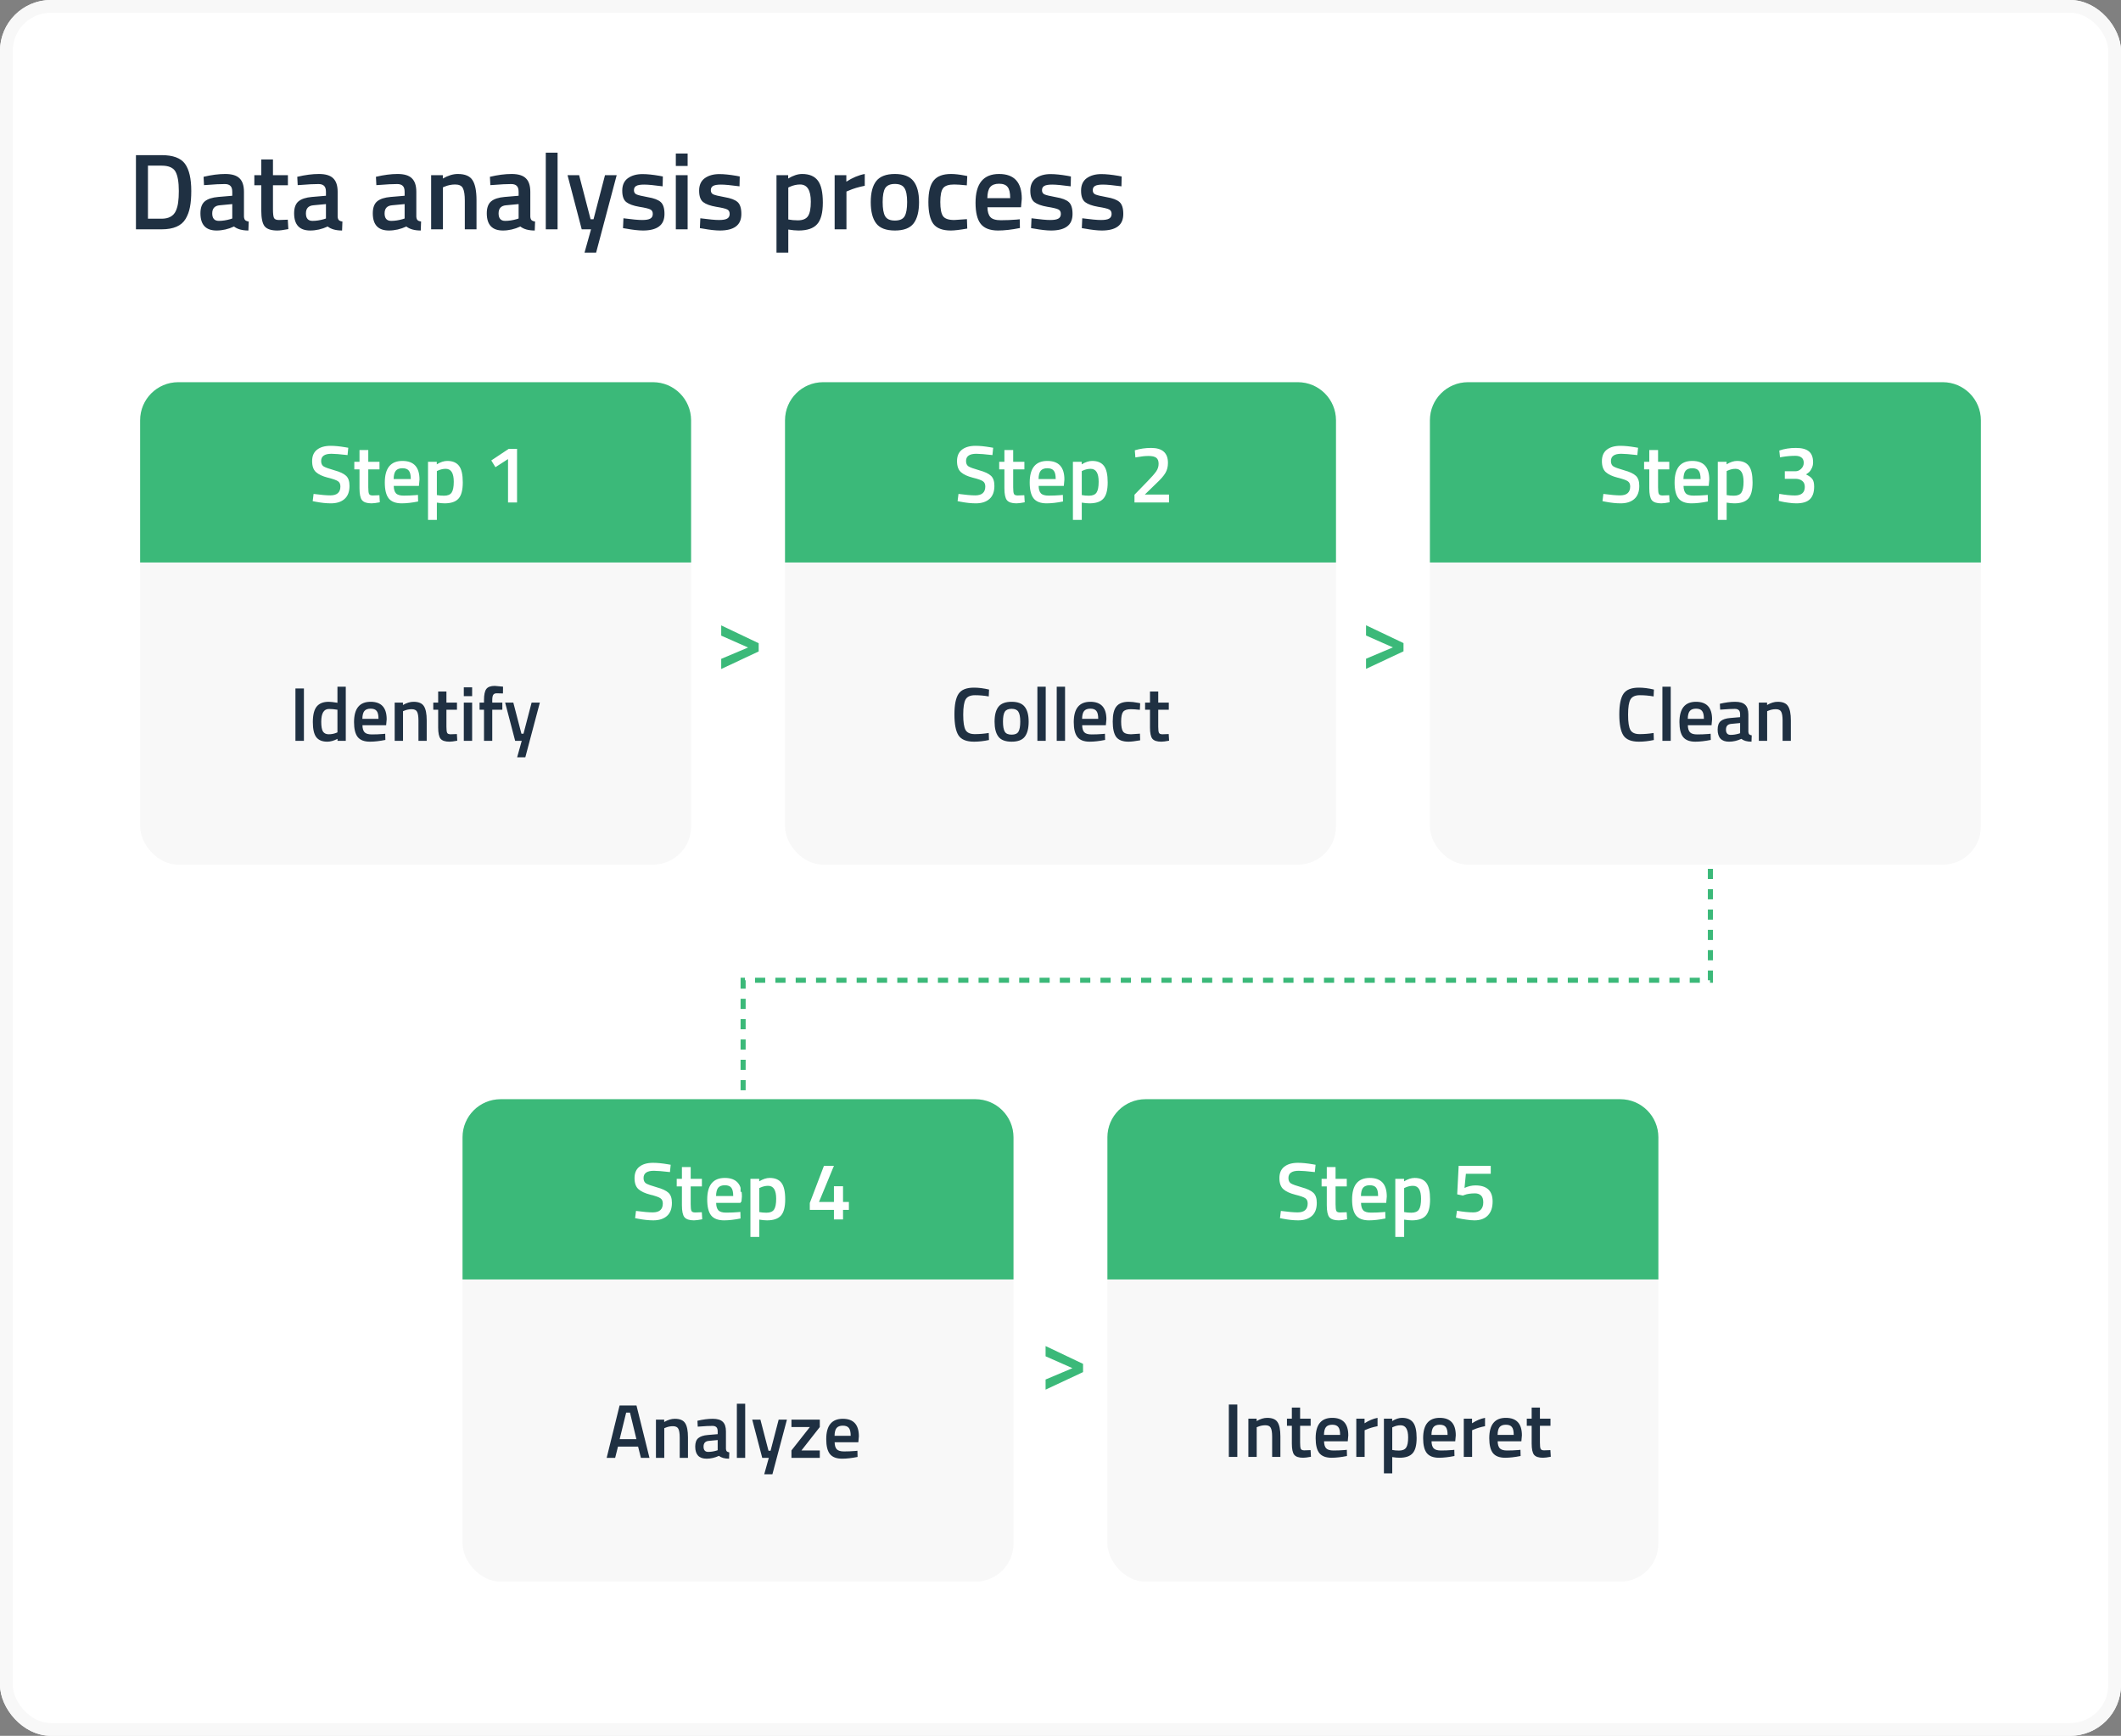 <svg width="666" height="545" viewBox="0 0 666 545" fill="none" xmlns="http://www.w3.org/2000/svg">
<rect x="0" y="0" width="666" height="545" fill="#808080" stroke="none"/>
<g clip-path="url(#clip0_4098_18665)">
<rect width="666" height="545" rx="16" fill="white"/>
<path d="M50.744 72H42.686V48.71H50.744C54.325 48.71 56.773 49.617 58.088 51.43C59.403 53.243 60.06 56.088 60.06 59.964C60.06 61.936 59.924 63.613 59.652 64.996C59.403 66.356 58.949 67.591 58.292 68.702C57 70.901 54.484 72 50.744 72ZM56.15 59.964C56.15 57.153 55.799 55.125 55.096 53.878C54.393 52.631 52.943 52.008 50.744 52.008H46.46V68.668H50.744C52.988 68.668 54.484 67.841 55.232 66.186C55.595 65.347 55.833 64.452 55.946 63.5C56.082 62.548 56.15 61.369 56.15 59.964ZM76.605 60.236V67.988C76.628 68.487 76.753 68.861 76.979 69.11C77.229 69.337 77.603 69.484 78.101 69.552L77.999 72.374C76.05 72.374 74.543 71.955 73.477 71.116C71.664 71.955 69.839 72.374 68.003 72.374C64.626 72.374 62.937 70.572 62.937 66.968C62.937 65.245 63.391 63.999 64.297 63.228C65.227 62.457 66.643 61.993 68.547 61.834L72.933 61.46V60.236C72.933 59.329 72.729 58.695 72.321 58.332C71.936 57.969 71.358 57.788 70.587 57.788C69.137 57.788 67.323 57.879 65.147 58.06L64.059 58.128L63.923 55.51C66.394 54.921 68.661 54.626 70.723 54.626C72.809 54.626 74.305 55.079 75.211 55.986C76.141 56.87 76.605 58.287 76.605 60.236ZM68.989 64.452C67.425 64.588 66.643 65.438 66.643 67.002C66.643 68.566 67.335 69.348 68.717 69.348C69.851 69.348 71.052 69.167 72.321 68.804L72.933 68.6V64.078L68.989 64.452ZM90.404 58.162H85.712V65.642C85.712 67.025 85.814 67.943 86.018 68.396C86.222 68.849 86.743 69.076 87.582 69.076L90.37 68.974L90.54 71.932C89.021 72.227 87.865 72.374 87.072 72.374C85.145 72.374 83.819 71.932 83.094 71.048C82.391 70.164 82.04 68.498 82.04 66.05V58.162H79.864V55H82.04V50.07H85.712V55H90.404V58.162ZM106.023 60.236V67.988C106.046 68.487 106.171 68.861 106.397 69.11C106.647 69.337 107.021 69.484 107.519 69.552L107.417 72.374C105.468 72.374 103.961 71.955 102.895 71.116C101.082 71.955 99.257 72.374 97.421 72.374C94.044 72.374 92.355 70.572 92.355 66.968C92.355 65.245 92.809 63.999 93.715 63.228C94.645 62.457 96.061 61.993 97.965 61.834L102.351 61.46V60.236C102.351 59.329 102.147 58.695 101.739 58.332C101.354 57.969 100.776 57.788 100.005 57.788C98.555 57.788 96.741 57.879 94.565 58.06L93.477 58.128L93.341 55.51C95.812 54.921 98.079 54.626 100.141 54.626C102.227 54.626 103.723 55.079 104.629 55.986C105.559 56.87 106.023 58.287 106.023 60.236ZM98.407 64.452C96.843 64.588 96.061 65.438 96.061 67.002C96.061 68.566 96.753 69.348 98.135 69.348C99.269 69.348 100.47 69.167 101.739 68.804L102.351 68.6V64.078L98.407 64.452ZM130.726 60.236V67.988C130.749 68.487 130.874 68.861 131.1 69.11C131.35 69.337 131.724 69.484 132.222 69.552L132.12 72.374C130.171 72.374 128.664 71.955 127.598 71.116C125.785 71.955 123.96 72.374 122.124 72.374C118.747 72.374 117.058 70.572 117.058 66.968C117.058 65.245 117.512 63.999 118.418 63.228C119.348 62.457 120.764 61.993 122.668 61.834L127.054 61.46V60.236C127.054 59.329 126.85 58.695 126.442 58.332C126.057 57.969 125.479 57.788 124.708 57.788C123.258 57.788 121.444 57.879 119.268 58.06L118.18 58.128L118.044 55.51C120.515 54.921 122.782 54.626 124.844 54.626C126.93 54.626 128.426 55.079 129.332 55.986C130.262 56.87 130.726 58.287 130.726 60.236ZM123.11 64.452C121.546 64.588 120.764 65.438 120.764 67.002C120.764 68.566 121.456 69.348 122.838 69.348C123.972 69.348 125.173 69.167 126.442 68.804L127.054 68.6V64.078L123.11 64.452ZM139.085 72H135.379V55H139.051V56.054C140.705 55.102 142.269 54.626 143.743 54.626C146.009 54.626 147.551 55.272 148.367 56.564C149.205 57.833 149.625 59.941 149.625 62.888V72H145.953V62.99C145.953 61.154 145.749 59.851 145.341 59.08C144.955 58.309 144.151 57.924 142.927 57.924C141.771 57.924 140.66 58.151 139.595 58.604L139.085 58.808V72ZM166.519 60.236V67.988C166.542 68.487 166.667 68.861 166.893 69.11C167.143 69.337 167.517 69.484 168.015 69.552L167.913 72.374C165.964 72.374 164.457 71.955 163.391 71.116C161.578 71.955 159.753 72.374 157.917 72.374C154.54 72.374 152.851 70.572 152.851 66.968C152.851 65.245 153.305 63.999 154.211 63.228C155.141 62.457 156.557 61.993 158.461 61.834L162.847 61.46V60.236C162.847 59.329 162.643 58.695 162.235 58.332C161.85 57.969 161.272 57.788 160.501 57.788C159.051 57.788 157.237 57.879 155.061 58.06L153.973 58.128L153.837 55.51C156.308 54.921 158.575 54.626 160.637 54.626C162.723 54.626 164.219 55.079 165.125 55.986C166.055 56.87 166.519 58.287 166.519 60.236ZM158.903 64.452C157.339 64.588 156.557 65.438 156.557 67.002C156.557 68.566 157.249 69.348 158.631 69.348C159.765 69.348 160.966 69.167 162.235 68.804L162.847 68.6V64.078L158.903 64.452ZM171.376 72V47.928H175.082V72H171.376ZM178.207 55H181.845L185.449 68.838H186.367L189.971 55H193.643L187.183 79.31H183.545L185.585 72H182.661L178.207 55ZM208.071 58.502C205.397 58.139 203.459 57.958 202.257 57.958C201.056 57.958 200.217 58.105 199.741 58.4C199.288 58.672 199.061 59.114 199.061 59.726C199.061 60.338 199.311 60.769 199.809 61.018C200.331 61.267 201.532 61.562 203.413 61.902C205.317 62.219 206.666 62.729 207.459 63.432C208.253 64.135 208.649 65.381 208.649 67.172C208.649 68.963 208.071 70.277 206.915 71.116C205.782 71.955 204.116 72.374 201.917 72.374C200.535 72.374 198.789 72.181 196.681 71.796L195.627 71.626L195.763 68.532C198.483 68.895 200.444 69.076 201.645 69.076C202.847 69.076 203.697 68.929 204.195 68.634C204.717 68.339 204.977 67.852 204.977 67.172C204.977 66.492 204.728 66.027 204.229 65.778C203.753 65.506 202.586 65.223 200.727 64.928C198.891 64.611 197.543 64.123 196.681 63.466C195.82 62.809 195.389 61.607 195.389 59.862C195.389 58.117 195.979 56.813 197.157 55.952C198.359 55.091 199.889 54.66 201.747 54.66C203.198 54.66 204.977 54.841 207.085 55.204L208.139 55.408L208.071 58.502ZM212.211 72V55H215.917V72H212.211ZM212.211 52.11V48.2H215.917V52.11H212.211ZM232.21 58.502C229.535 58.139 227.597 57.958 226.396 57.958C225.195 57.958 224.356 58.105 223.88 58.4C223.427 58.672 223.2 59.114 223.2 59.726C223.2 60.338 223.449 60.769 223.948 61.018C224.469 61.267 225.671 61.562 227.552 61.902C229.456 62.219 230.805 62.729 231.598 63.432C232.391 64.135 232.788 65.381 232.788 67.172C232.788 68.963 232.21 70.277 231.054 71.116C229.921 71.955 228.255 72.374 226.056 72.374C224.673 72.374 222.928 72.181 220.82 71.796L219.766 71.626L219.902 68.532C222.622 68.895 224.583 69.076 225.784 69.076C226.985 69.076 227.835 68.929 228.334 68.634C228.855 68.339 229.116 67.852 229.116 67.172C229.116 66.492 228.867 66.027 228.368 65.778C227.892 65.506 226.725 65.223 224.866 64.928C223.03 64.611 221.681 64.123 220.82 63.466C219.959 62.809 219.528 61.607 219.528 59.862C219.528 58.117 220.117 56.813 221.296 55.952C222.497 55.091 224.027 54.66 225.886 54.66C227.337 54.66 229.116 54.841 231.224 55.204L232.278 55.408L232.21 58.502ZM243.82 79.31V55H247.492V56.054C249.056 55.102 250.518 54.626 251.878 54.626C254.122 54.626 255.766 55.317 256.808 56.7C257.851 58.06 258.372 60.361 258.372 63.602C258.372 66.821 257.772 69.087 256.57 70.402C255.392 71.717 253.454 72.374 250.756 72.374C249.827 72.374 248.75 72.272 247.526 72.068V79.31H243.82ZM251.232 57.924C250.167 57.924 249.102 58.162 248.036 58.638L247.526 58.876V68.906C248.433 69.087 249.43 69.178 250.518 69.178C252.06 69.178 253.125 68.736 253.714 67.852C254.304 66.968 254.598 65.461 254.598 63.33C254.598 59.726 253.476 57.924 251.232 57.924ZM262.082 72V55H265.754V57.04C267.681 55.793 269.607 54.989 271.534 54.626V58.332C269.585 58.717 267.919 59.216 266.536 59.828L265.788 60.134V72H262.082ZM275.152 56.836C276.331 55.363 278.28 54.626 281 54.626C283.72 54.626 285.658 55.363 286.814 56.836C287.993 58.309 288.582 60.519 288.582 63.466C288.582 66.413 288.016 68.634 286.882 70.13C285.749 71.626 283.788 72.374 281 72.374C278.212 72.374 276.252 71.626 275.118 70.13C273.985 68.634 273.418 66.413 273.418 63.466C273.418 60.519 273.996 58.309 275.152 56.836ZM277.94 67.886C278.462 68.793 279.482 69.246 281 69.246C282.519 69.246 283.539 68.793 284.06 67.886C284.582 66.979 284.842 65.495 284.842 63.432C284.842 61.369 284.559 59.907 283.992 59.046C283.448 58.185 282.451 57.754 281 57.754C279.55 57.754 278.541 58.185 277.974 59.046C277.43 59.907 277.158 61.369 277.158 63.432C277.158 65.495 277.419 66.979 277.94 67.886ZM298.622 54.626C299.823 54.626 301.24 54.785 302.872 55.102L303.722 55.272L303.586 58.196C301.795 58.015 300.469 57.924 299.608 57.924C297.885 57.924 296.729 58.309 296.14 59.08C295.55 59.851 295.256 61.301 295.256 63.432C295.256 65.563 295.539 67.036 296.106 67.852C296.672 68.668 297.851 69.076 299.642 69.076L303.62 68.804L303.722 71.762C301.432 72.17 299.71 72.374 298.554 72.374C295.97 72.374 294.145 71.683 293.08 70.3C292.037 68.895 291.516 66.605 291.516 63.432C291.516 60.259 292.071 58.003 293.182 56.666C294.292 55.306 296.106 54.626 298.622 54.626ZM319.243 68.94L320.195 68.838L320.263 71.592C317.679 72.113 315.389 72.374 313.395 72.374C310.879 72.374 309.065 71.683 307.955 70.3C306.867 68.917 306.323 66.707 306.323 63.67C306.323 57.641 308.782 54.626 313.701 54.626C318.461 54.626 320.841 57.221 320.841 62.412L320.603 65.064H310.063C310.085 66.469 310.391 67.501 310.981 68.158C311.57 68.815 312.669 69.144 314.279 69.144C315.888 69.144 317.543 69.076 319.243 68.94ZM317.203 62.208C317.203 60.531 316.931 59.363 316.387 58.706C315.865 58.026 314.97 57.686 313.701 57.686C312.431 57.686 311.502 58.037 310.913 58.74C310.346 59.443 310.051 60.599 310.029 62.208H317.203ZM336.202 58.502C333.527 58.139 331.589 57.958 330.388 57.958C329.187 57.958 328.348 58.105 327.872 58.4C327.419 58.672 327.192 59.114 327.192 59.726C327.192 60.338 327.441 60.769 327.94 61.018C328.461 61.267 329.663 61.562 331.544 61.902C333.448 62.219 334.797 62.729 335.59 63.432C336.383 64.135 336.78 65.381 336.78 67.172C336.78 68.963 336.202 70.277 335.046 71.116C333.913 71.955 332.247 72.374 330.048 72.374C328.665 72.374 326.92 72.181 324.812 71.796L323.758 71.626L323.894 68.532C326.614 68.895 328.575 69.076 329.776 69.076C330.977 69.076 331.827 68.929 332.326 68.634C332.847 68.339 333.108 67.852 333.108 67.172C333.108 66.492 332.859 66.027 332.36 65.778C331.884 65.506 330.717 65.223 328.858 64.928C327.022 64.611 325.673 64.123 324.812 63.466C323.951 62.809 323.52 61.607 323.52 59.862C323.52 58.117 324.109 56.813 325.288 55.952C326.489 55.091 328.019 54.66 329.878 54.66C331.329 54.66 333.108 54.841 335.216 55.204L336.27 55.408L336.202 58.502ZM352.14 58.502C349.465 58.139 347.527 57.958 346.326 57.958C345.124 57.958 344.286 58.105 343.81 58.4C343.356 58.672 343.13 59.114 343.13 59.726C343.13 60.338 343.379 60.769 343.878 61.018C344.399 61.267 345.6 61.562 347.482 61.902C349.386 62.219 350.734 62.729 351.528 63.432C352.321 64.135 352.718 65.381 352.718 67.172C352.718 68.963 352.14 70.277 350.984 71.116C349.85 71.955 348.184 72.374 345.986 72.374C344.603 72.374 342.858 72.181 340.75 71.796L339.696 71.626L339.832 68.532C342.552 68.895 344.512 69.076 345.714 69.076C346.915 69.076 347.765 68.929 348.264 68.634C348.785 68.339 349.046 67.852 349.046 67.172C349.046 66.492 348.796 66.027 348.298 65.778C347.822 65.506 346.654 65.223 344.796 64.928C342.96 64.611 341.611 64.123 340.75 63.466C339.888 62.809 339.458 61.607 339.458 59.862C339.458 58.117 340.047 56.813 341.226 55.952C342.427 55.091 343.957 54.66 345.816 54.66C347.266 54.66 349.046 54.841 351.154 55.204L352.208 55.408L352.14 58.502Z" fill="#1F3042"/>
<rect x="44" y="120" width="173.003" height="151.477" rx="11.959" fill="#F8F8F8"/>
<path d="M44 131.959C44 125.354 49.354 120 55.959 120H205.044C211.648 120 217.003 125.354 217.003 131.959V176.605H44V131.959Z" fill="#3BB979"/>
<path d="M104.08 142.474C101.92 142.474 100.84 143.231 100.84 144.745C100.84 145.527 101.095 146.088 101.606 146.429C102.116 146.752 103.238 147.16 104.973 147.653C106.725 148.129 107.958 148.708 108.672 149.388C109.387 150.051 109.744 151.106 109.744 152.551C109.744 154.388 109.217 155.766 108.162 156.684C107.125 157.586 105.705 158.036 103.902 158.036C102.456 158.036 100.857 157.866 99.106 157.526L98.187 157.348L98.468 155.077C100.764 155.383 102.516 155.536 103.723 155.536C105.832 155.536 106.887 154.601 106.887 152.73C106.887 151.999 106.648 151.463 106.172 151.123C105.696 150.766 104.625 150.383 102.958 149.975C101.291 149.55 100.049 148.971 99.233 148.24C98.417 147.509 98.008 146.352 98.008 144.77C98.008 143.189 98.519 141.998 99.539 141.199C100.577 140.382 102.005 139.974 103.825 139.974C105.135 139.974 106.682 140.127 108.468 140.433L109.361 140.586L109.132 142.882C106.751 142.61 105.067 142.474 104.08 142.474ZM119.161 147.373H115.641V152.985C115.641 154.023 115.717 154.711 115.87 155.052C116.023 155.392 116.414 155.562 117.044 155.562L119.136 155.485L119.263 157.705C118.124 157.926 117.256 158.036 116.661 158.036C115.215 158.036 114.22 157.705 113.676 157.042C113.149 156.378 112.885 155.128 112.885 153.291V147.373H111.253V145H112.885V141.301H115.641V145H119.161V147.373ZM130.524 155.46L131.238 155.383L131.29 157.45C129.351 157.841 127.633 158.036 126.136 158.036C124.248 158.036 122.888 157.518 122.054 156.48C121.238 155.443 120.83 153.785 120.83 151.505C120.83 146.981 122.675 144.719 126.366 144.719C129.937 144.719 131.723 146.667 131.723 150.562L131.545 152.551H123.636C123.653 153.606 123.883 154.38 124.325 154.873C124.767 155.366 125.592 155.613 126.799 155.613C128.007 155.613 129.249 155.562 130.524 155.46ZM128.993 150.408C128.993 149.15 128.789 148.274 128.381 147.781C127.99 147.27 127.318 147.015 126.366 147.015C125.413 147.015 124.716 147.279 124.274 147.806C123.849 148.333 123.627 149.201 123.61 150.408H128.993ZM134.397 163.241V145H137.152V145.791C138.326 145.076 139.423 144.719 140.444 144.719C142.127 144.719 143.36 145.238 144.143 146.276C144.925 147.296 145.316 149.022 145.316 151.454C145.316 153.87 144.866 155.57 143.964 156.557C143.08 157.543 141.626 158.036 139.602 158.036C138.904 158.036 138.096 157.96 137.178 157.807V163.241H134.397ZM139.959 147.194C139.159 147.194 138.36 147.373 137.561 147.73L137.178 147.908V155.434C137.858 155.57 138.607 155.638 139.423 155.638C140.58 155.638 141.379 155.307 141.821 154.643C142.263 153.98 142.484 152.849 142.484 151.25C142.484 148.546 141.643 147.194 139.959 147.194ZM162.354 140.918V157.756H159.522V144.133L155.568 146.684L154.267 144.566L159.752 140.918H162.354Z" fill="white"/>
<path d="M92.768 232.604V216.164H95.432V232.604H92.768ZM108.576 215.612V232.604H105.984V231.98C104.816 232.572 103.744 232.868 102.768 232.868C101.2 232.868 100.048 232.396 99.312 231.452C98.592 230.508 98.232 228.924 98.232 226.7C98.232 224.476 98.632 222.86 99.432 221.852C100.248 220.844 101.512 220.34 103.224 220.34C103.8 220.34 104.712 220.444 105.96 220.652V215.612H108.576ZM105.552 230.108L105.96 229.94V222.836C105 222.676 104.112 222.596 103.296 222.596C101.68 222.596 100.872 223.94 100.872 226.628C100.872 228.1 101.056 229.124 101.424 229.7C101.808 230.26 102.408 230.54 103.224 230.54C104.04 230.54 104.816 230.396 105.552 230.108ZM120.289 230.444L120.961 230.372L121.009 232.316C119.185 232.684 117.569 232.868 116.161 232.868C114.385 232.868 113.105 232.38 112.321 231.404C111.553 230.428 111.169 228.868 111.169 226.724C111.169 222.468 112.905 220.34 116.377 220.34C119.737 220.34 121.417 222.172 121.417 225.836L121.249 227.708H113.809C113.825 228.7 114.041 229.428 114.457 229.892C114.873 230.356 115.649 230.588 116.785 230.588C117.921 230.588 119.089 230.54 120.289 230.444ZM118.849 225.692C118.849 224.508 118.657 223.684 118.273 223.22C117.905 222.74 117.273 222.5 116.377 222.5C115.481 222.5 114.825 222.748 114.409 223.244C114.009 223.74 113.801 224.556 113.785 225.692H118.849ZM126.549 232.604H123.933V220.604H126.525V221.348C127.693 220.676 128.797 220.34 129.837 220.34C131.437 220.34 132.525 220.796 133.101 221.708C133.693 222.604 133.989 224.092 133.989 226.172V232.604H131.397V226.244C131.397 224.948 131.253 224.028 130.965 223.484C130.693 222.94 130.125 222.668 129.261 222.668C128.445 222.668 127.661 222.828 126.909 223.148L126.549 223.292V232.604ZM143.49 222.836H140.178V228.116C140.178 229.092 140.25 229.74 140.394 230.06C140.538 230.38 140.906 230.54 141.498 230.54L143.466 230.468L143.586 232.556C142.514 232.764 141.698 232.868 141.138 232.868C139.778 232.868 138.842 232.556 138.33 231.932C137.834 231.308 137.586 230.132 137.586 228.404V222.836H136.05V220.604H137.586V217.124H140.178V220.604H143.49V222.836ZM145.636 232.604V220.604H148.252V232.604H145.636ZM145.636 218.564V215.804H148.252V218.564H145.636ZM154.569 222.836V232.604H151.977V222.836H150.585V220.604H151.977V219.836C151.977 218.124 152.225 216.948 152.721 216.308C153.217 215.668 154.097 215.348 155.361 215.348L157.953 215.588L157.929 217.724C157.145 217.692 156.489 217.676 155.961 217.676C155.449 217.676 155.089 217.836 154.881 218.156C154.673 218.46 154.569 219.028 154.569 219.86V220.604H157.737V222.836H154.569ZM158.618 220.604H161.186L163.73 230.372H164.378L166.922 220.604H169.514L164.954 237.764H162.386L163.826 232.604H161.762L158.618 220.604Z" fill="#1F3042"/>
<rect x="246.5" y="120" width="173.003" height="151.477" rx="11.959" fill="#F8F8F8"/>
<path d="M246.5 131.959C246.5 125.354 251.854 120 258.459 120H407.544C414.148 120 419.503 125.354 419.503 131.959V176.605H246.5V131.959Z" fill="#3BB979"/>
<path d="M306.58 142.474C304.42 142.474 303.34 143.231 303.34 144.745C303.34 145.527 303.595 146.088 304.106 146.429C304.616 146.752 305.738 147.16 307.473 147.653C309.225 148.129 310.458 148.708 311.172 149.388C311.887 150.051 312.244 151.106 312.244 152.551C312.244 154.388 311.717 155.766 310.662 156.684C309.625 157.586 308.205 158.036 306.402 158.036C304.956 158.036 303.357 157.866 301.605 157.526L300.687 157.348L300.968 155.077C303.264 155.383 305.016 155.536 306.223 155.536C308.332 155.536 309.387 154.601 309.387 152.73C309.387 151.999 309.148 151.463 308.672 151.123C308.196 150.766 307.125 150.383 305.458 149.975C303.791 149.55 302.549 148.971 301.733 148.24C300.917 147.509 300.508 146.352 300.508 144.77C300.508 143.189 301.019 141.998 302.039 141.199C303.077 140.382 304.505 139.974 306.325 139.974C307.635 139.974 309.182 140.127 310.968 140.433L311.861 140.586L311.632 142.882C309.251 142.61 307.567 142.474 306.58 142.474ZM321.661 147.373H318.141V152.985C318.141 154.023 318.217 154.711 318.37 155.052C318.523 155.392 318.914 155.562 319.544 155.562L321.636 155.485L321.763 157.705C320.624 157.926 319.756 158.036 319.161 158.036C317.715 158.036 316.72 157.705 316.176 157.042C315.649 156.378 315.385 155.128 315.385 153.291V147.373H313.753V145H315.385V141.301H318.141V145H321.661V147.373ZM333.024 155.46L333.738 155.383L333.79 157.45C331.851 157.841 330.133 158.036 328.636 158.036C326.748 158.036 325.388 157.518 324.554 156.48C323.738 155.443 323.33 153.785 323.33 151.505C323.33 146.981 325.175 144.719 328.866 144.719C332.437 144.719 334.223 146.667 334.223 150.562L334.045 152.551H326.136C326.153 153.606 326.383 154.38 326.825 154.873C327.267 155.366 328.092 155.613 329.299 155.613C330.507 155.613 331.749 155.562 333.024 155.46ZM331.493 150.408C331.493 149.15 331.289 148.274 330.881 147.781C330.49 147.27 329.818 147.015 328.866 147.015C327.913 147.015 327.216 147.279 326.774 147.806C326.349 148.333 326.127 149.201 326.11 150.408H331.493ZM336.897 163.241V145H339.652V145.791C340.826 145.076 341.923 144.719 342.944 144.719C344.627 144.719 345.86 145.238 346.643 146.276C347.425 147.296 347.816 149.022 347.816 151.454C347.816 153.87 347.366 155.57 346.464 156.557C345.58 157.543 344.126 158.036 342.102 158.036C341.404 158.036 340.596 157.96 339.678 157.807V163.241H336.897ZM342.459 147.194C341.659 147.194 340.86 147.373 340.061 147.73L339.678 147.908V155.434C340.358 155.57 341.107 155.638 341.923 155.638C343.08 155.638 343.879 155.307 344.321 154.643C344.763 153.98 344.984 152.849 344.984 151.25C344.984 148.546 344.143 147.194 342.459 147.194ZM367.074 157.756H356.231V155.332L360.389 151.046C361.648 149.754 362.532 148.742 363.043 148.01C363.553 147.279 363.808 146.48 363.808 145.612C363.808 144.728 363.561 144.098 363.068 143.724C362.575 143.35 361.767 143.163 360.645 143.163C359.59 143.163 358.425 143.282 357.149 143.52L356.512 143.622L356.333 141.377C357.983 140.884 359.692 140.637 361.461 140.637C364.982 140.637 366.742 142.202 366.742 145.332C366.742 146.556 366.47 147.619 365.926 148.521C365.398 149.422 364.446 150.51 363.068 151.786L359.471 155.281H367.074V157.756Z" fill="white"/>
<rect x="347.73" y="345.117" width="173.003" height="151.477" rx="11.959" fill="#F8F8F8"/>
<path d="M347.73 357.076C347.73 350.471 353.085 345.117 359.689 345.117H508.774C515.379 345.117 520.733 350.471 520.733 357.076V401.722H347.73V357.076Z" fill="#3BB979"/>
<path d="M407.811 367.591C405.651 367.591 404.571 368.348 404.571 369.862C404.571 370.644 404.826 371.206 405.336 371.546C405.846 371.869 406.969 372.277 408.704 372.77C410.455 373.247 411.689 373.825 412.403 374.505C413.117 375.168 413.474 376.223 413.474 377.669C413.474 379.505 412.947 380.883 411.893 381.802C410.855 382.703 409.435 383.154 407.632 383.154C406.186 383.154 404.588 382.984 402.836 382.643L401.917 382.465L402.198 380.194C404.494 380.5 406.246 380.654 407.454 380.654C409.563 380.654 410.617 379.718 410.617 377.847C410.617 377.116 410.379 376.58 409.903 376.24C409.427 375.883 408.355 375.5 406.688 375.092C405.021 374.667 403.78 374.088 402.963 373.357C402.147 372.626 401.739 371.469 401.739 369.887C401.739 368.306 402.249 367.115 403.27 366.316C404.307 365.499 405.736 365.091 407.556 365.091C408.865 365.091 410.413 365.244 412.199 365.55L413.092 365.704L412.862 368C410.481 367.727 408.797 367.591 407.811 367.591ZM422.892 372.49H419.371V378.102C419.371 379.14 419.448 379.829 419.601 380.169C419.754 380.509 420.145 380.679 420.774 380.679L422.866 380.602L422.994 382.822C421.854 383.043 420.987 383.154 420.392 383.154C418.946 383.154 417.951 382.822 417.407 382.159C416.879 381.495 416.616 380.245 416.616 378.408V372.49H414.983V370.117H416.616V366.418H419.371V370.117H422.892V372.49ZM434.255 380.577L434.969 380.5L435.02 382.567C433.081 382.958 431.363 383.154 429.867 383.154C427.979 383.154 426.618 382.635 425.785 381.597C424.968 380.56 424.56 378.902 424.56 376.623C424.56 372.099 426.405 369.836 430.096 369.836C433.668 369.836 435.454 371.784 435.454 375.679L435.275 377.669H427.366C427.383 378.723 427.613 379.497 428.055 379.99C428.497 380.483 429.322 380.73 430.53 380.73C431.737 380.73 432.979 380.679 434.255 380.577ZM432.724 375.526C432.724 374.267 432.52 373.391 432.112 372.898C431.72 372.388 431.049 372.133 430.096 372.133C429.144 372.133 428.446 372.396 428.004 372.923C427.579 373.451 427.358 374.318 427.341 375.526H432.724ZM438.128 388.358V370.117H440.883V370.908C442.056 370.194 443.154 369.836 444.174 369.836C445.858 369.836 447.091 370.355 447.873 371.393C448.656 372.413 449.047 374.139 449.047 376.572C449.047 378.987 448.596 380.688 447.695 381.674C446.81 382.66 445.356 383.154 443.332 383.154C442.635 383.154 441.827 383.077 440.908 382.924V388.358H438.128ZM443.689 372.311C442.89 372.311 442.091 372.49 441.291 372.847L440.908 373.025V380.551C441.589 380.688 442.337 380.756 443.154 380.756C444.31 380.756 445.109 380.424 445.552 379.761C445.994 379.097 446.215 377.966 446.215 376.368C446.215 373.663 445.373 372.311 443.689 372.311ZM468.1 366.035V368.535H460.293L459.86 372.974C461.016 372.447 462.156 372.184 463.278 372.184C466.884 372.184 468.687 373.867 468.687 377.235C468.687 379.14 468.185 380.602 467.182 381.623C466.195 382.643 464.792 383.154 462.972 383.154C462.207 383.154 461.339 383.077 460.37 382.924C459.4 382.788 458.627 382.652 458.048 382.516L457.181 382.286L457.487 380.143C459.494 380.483 461.212 380.654 462.64 380.654C463.627 380.654 464.392 380.381 464.936 379.837C465.481 379.293 465.753 378.519 465.753 377.516C465.753 376.512 465.515 375.789 465.039 375.347C464.562 374.905 463.942 374.684 463.176 374.684C461.799 374.684 460.676 374.854 459.809 375.194L459.349 375.373L457.564 374.99L458.023 366.035H468.1Z" fill="white"/>
<rect x="448.996" y="120" width="173.003" height="151.477" rx="11.959" fill="#F8F8F8"/>
<path d="M448.996 131.959C448.996 125.354 454.35 120 460.955 120H610.04C616.645 120 621.999 125.354 621.999 131.959V176.605H448.996V131.959Z" fill="#3BB979"/>
<path d="M509.076 142.474C506.916 142.474 505.836 143.231 505.836 144.745C505.836 145.527 506.091 146.088 506.602 146.429C507.112 146.752 508.234 147.16 509.969 147.653C511.721 148.129 512.954 148.708 513.669 149.388C514.383 150.051 514.74 151.106 514.74 152.551C514.74 154.388 514.213 155.766 513.158 156.684C512.121 157.586 510.701 158.036 508.898 158.036C507.452 158.036 505.853 157.866 504.102 157.526L503.183 157.348L503.464 155.077C505.76 155.383 507.512 155.536 508.719 155.536C510.828 155.536 511.883 154.601 511.883 152.73C511.883 151.999 511.645 151.463 511.168 151.123C510.692 150.766 509.621 150.383 507.954 149.975C506.287 149.55 505.045 148.971 504.229 148.24C503.413 147.509 503.005 146.352 503.005 144.77C503.005 143.189 503.515 141.998 504.535 141.199C505.573 140.382 507.001 139.974 508.821 139.974C510.131 139.974 511.679 140.127 513.464 140.433L514.357 140.586L514.128 142.882C511.747 142.61 510.063 142.474 509.076 142.474ZM524.157 147.373H520.637V152.985C520.637 154.023 520.713 154.711 520.866 155.052C521.019 155.392 521.411 155.562 522.04 155.562L524.132 155.485L524.259 157.705C523.12 157.926 522.252 158.036 521.657 158.036C520.211 158.036 519.216 157.705 518.672 157.042C518.145 156.378 517.881 155.128 517.881 153.291V147.373H516.249V145H517.881V141.301H520.637V145H524.157V147.373ZM535.52 155.46L536.235 155.383L536.286 157.45C534.347 157.841 532.629 158.036 531.132 158.036C529.244 158.036 527.884 157.518 527.05 156.48C526.234 155.443 525.826 153.785 525.826 151.505C525.826 146.981 527.671 144.719 531.362 144.719C534.933 144.719 536.719 146.667 536.719 150.562L536.541 152.551H528.632C528.649 153.606 528.879 154.38 529.321 154.873C529.763 155.366 530.588 155.613 531.796 155.613C533.003 155.613 534.245 155.562 535.52 155.46ZM533.99 150.408C533.99 149.15 533.785 148.274 533.377 147.781C532.986 147.27 532.314 147.015 531.362 147.015C530.409 147.015 529.712 147.279 529.27 147.806C528.845 148.333 528.624 149.201 528.607 150.408H533.99ZM539.393 163.241V145H542.149V145.791C543.322 145.076 544.419 144.719 545.44 144.719C547.123 144.719 548.356 145.238 549.139 146.276C549.921 147.296 550.312 149.022 550.312 151.454C550.312 153.87 549.862 155.57 548.96 156.557C548.076 157.543 546.622 158.036 544.598 158.036C543.9 158.036 543.093 157.96 542.174 157.807V163.241H539.393ZM544.955 147.194C544.156 147.194 543.356 147.373 542.557 147.73L542.174 147.908V155.434C542.854 155.57 543.603 155.638 544.419 155.638C545.576 155.638 546.375 155.307 546.817 154.643C547.259 153.98 547.481 152.849 547.481 151.25C547.481 148.546 546.639 147.194 544.955 147.194ZM558.702 141.454C560.283 140.909 562.018 140.637 563.906 140.637C565.794 140.637 567.163 141.003 568.013 141.734C568.881 142.449 569.315 143.588 569.315 145.153C569.315 145.833 569.178 146.446 568.906 146.99C568.651 147.534 568.388 147.934 568.116 148.189C567.843 148.427 567.503 148.682 567.095 148.954C567.996 149.379 568.643 149.847 569.034 150.357C569.442 150.851 569.646 151.659 569.646 152.781C569.646 154.567 569.196 155.893 568.294 156.761C567.41 157.611 565.99 158.036 564.034 158.036C563.268 158.036 562.426 157.968 561.508 157.832C560.589 157.713 559.858 157.586 559.314 157.45L558.523 157.246L558.702 155.052C560.572 155.392 562.222 155.562 563.651 155.562C565.692 155.545 566.712 154.643 566.712 152.858C566.712 152.041 566.449 151.42 565.921 150.995C565.394 150.57 564.697 150.349 563.83 150.332H560.436V147.959H563.83C564.459 147.959 565.037 147.704 565.564 147.194C566.109 146.667 566.381 146.037 566.381 145.306C566.381 144.558 566.143 144.005 565.666 143.648C565.207 143.291 564.569 143.112 563.753 143.112C562.409 143.112 561.023 143.231 559.595 143.469L558.931 143.597L558.702 141.454Z" fill="white"/>
<rect x="145.238" y="345.117" width="173.003" height="151.477" rx="11.959" fill="#F8F8F8"/>
<path d="M145.238 357.076C145.238 350.471 150.592 345.117 157.197 345.117H306.282C312.887 345.117 318.241 350.471 318.241 357.076V401.722H145.238V357.076Z" fill="#3BB979"/>
<path d="M205.319 367.591C203.159 367.591 202.079 368.348 202.079 369.862C202.079 370.644 202.334 371.206 202.844 371.546C203.354 371.869 204.477 372.277 206.211 372.77C207.963 373.247 209.196 373.825 209.911 374.505C210.625 375.168 210.982 376.223 210.982 377.669C210.982 379.505 210.455 380.883 209.4 381.802C208.363 382.703 206.943 383.154 205.14 383.154C203.694 383.154 202.096 382.984 200.344 382.643L199.425 382.465L199.706 380.194C202.002 380.5 203.754 380.654 204.961 380.654C207.07 380.654 208.125 379.718 208.125 377.847C208.125 377.116 207.887 376.58 207.411 376.24C206.934 375.883 205.863 375.5 204.196 375.092C202.529 374.667 201.288 374.088 200.471 373.357C199.655 372.626 199.247 371.469 199.247 369.887C199.247 368.306 199.757 367.115 200.777 366.316C201.815 365.499 203.244 365.091 205.063 365.091C206.373 365.091 207.921 365.244 209.707 365.55L210.6 365.704L210.37 368C207.989 367.727 206.305 367.591 205.319 367.591ZM220.399 372.49H216.879V378.102C216.879 379.14 216.955 379.829 217.108 380.169C217.262 380.509 217.653 380.679 218.282 380.679L220.374 380.602L220.502 382.822C219.362 383.043 218.495 383.154 217.899 383.154C216.454 383.154 215.459 382.822 214.914 382.159C214.387 381.495 214.124 380.245 214.124 378.408V372.49H212.491V370.117H214.124V366.418H216.879V370.117H220.399V372.49ZM231.762 380.577L232.477 380.5L232.528 382.567C230.589 382.958 228.871 383.154 227.374 383.154C225.487 383.154 224.126 382.635 223.292 381.597C222.476 380.56 222.068 378.902 222.068 376.623C222.068 372.099 223.913 369.836 227.604 369.836C231.176 369.836 232.962 371.784 232.962 375.679L232.783 377.669H224.874C224.891 378.723 225.121 379.497 225.563 379.99C226.005 380.483 226.83 380.73 228.038 380.73C229.245 380.73 230.487 380.679 231.762 380.577ZM230.232 375.526C230.232 374.267 230.028 373.391 229.619 372.898C229.228 372.388 228.556 372.133 227.604 372.133C226.652 372.133 225.954 372.396 225.512 372.923C225.087 373.451 224.866 374.318 224.849 375.526H230.232ZM235.635 388.358V370.117H238.391V370.908C239.564 370.194 240.661 369.836 241.682 369.836C243.366 369.836 244.599 370.355 245.381 371.393C246.163 372.413 246.555 374.139 246.555 376.572C246.555 378.987 246.104 380.688 245.202 381.674C244.318 382.66 242.864 383.154 240.84 383.154C240.143 383.154 239.335 383.077 238.416 382.924V388.358H235.635ZM241.197 372.311C240.398 372.311 239.598 372.49 238.799 372.847L238.416 373.025V380.551C239.097 380.688 239.845 380.756 240.661 380.756C241.818 380.756 242.617 380.424 243.059 379.761C243.502 379.097 243.723 377.966 243.723 376.368C243.723 373.663 242.881 372.311 241.197 372.311ZM261.858 382.873V379.863H254.28V377.694L258.72 366.035H261.858L257.163 377.388H261.858V372.439H264.715V377.388H266.552V379.863H264.715V382.873H261.858Z" fill="white"/>
<path d="M336.755 429.566L328.317 433.125L328.317 436.311L340.084 430.8L340.084 428.217L328.317 422.62L328.317 425.835L336.755 429.566Z" fill="#3BB979"/>
<path d="M234.9 203.302L226.462 206.861L226.462 210.047L238.229 204.536L238.229 201.953L226.462 196.357L226.462 199.571L234.9 203.302Z" fill="#3BB979"/>
<path d="M437.376 203.261L428.938 206.82L428.938 210.006L440.706 204.495L440.706 201.912L428.938 196.316L428.938 199.53L437.376 203.261Z" fill="#3BB979"/>
<path d="M305.862 232.868C303.462 232.868 301.83 232.204 300.966 230.876C300.118 229.548 299.694 227.364 299.694 224.324C299.694 221.284 300.126 219.124 300.99 217.844C301.854 216.548 303.478 215.9 305.862 215.9C307.286 215.9 308.854 216.1 310.566 216.5L310.47 218.66C309.03 218.404 307.59 218.276 306.15 218.276C304.71 218.276 303.734 218.708 303.222 219.572C302.71 220.42 302.454 222.028 302.454 224.396C302.454 226.748 302.702 228.356 303.198 229.22C303.694 230.068 304.662 230.492 306.102 230.492C307.542 230.492 308.998 230.372 310.47 230.132L310.542 232.34C308.894 232.692 307.334 232.868 305.862 232.868ZM313.522 221.9C314.354 220.86 315.73 220.34 317.65 220.34C319.57 220.34 320.938 220.86 321.754 221.9C322.586 222.94 323.002 224.5 323.002 226.58C323.002 228.66 322.602 230.228 321.802 231.284C321.002 232.34 319.618 232.868 317.65 232.868C315.682 232.868 314.298 232.34 313.498 231.284C312.698 230.228 312.298 228.66 312.298 226.58C312.298 224.5 312.706 222.94 313.522 221.9ZM315.49 229.7C315.858 230.34 316.578 230.66 317.65 230.66C318.722 230.66 319.442 230.34 319.81 229.7C320.178 229.06 320.362 228.012 320.362 226.556C320.362 225.1 320.162 224.068 319.762 223.46C319.378 222.852 318.674 222.548 317.65 222.548C316.626 222.548 315.914 222.852 315.514 223.46C315.13 224.068 314.938 225.1 314.938 226.556C314.938 228.012 315.122 229.06 315.49 229.7ZM325.744 232.604V215.612H328.36V232.604H325.744ZM331.815 232.604V215.612H334.431V232.604H331.815ZM346.285 230.444L346.957 230.372L347.005 232.316C345.181 232.684 343.565 232.868 342.157 232.868C340.381 232.868 339.101 232.38 338.317 231.404C337.549 230.428 337.165 228.868 337.165 226.724C337.165 222.468 338.901 220.34 342.373 220.34C345.733 220.34 347.413 222.172 347.413 225.836L347.245 227.708H339.805C339.821 228.7 340.037 229.428 340.453 229.892C340.869 230.356 341.645 230.588 342.781 230.588C343.917 230.588 345.085 230.54 346.285 230.444ZM344.845 225.692C344.845 224.508 344.653 223.684 344.269 223.22C343.901 222.74 343.269 222.5 342.373 222.5C341.477 222.5 340.821 222.748 340.405 223.244C340.005 223.74 339.797 224.556 339.781 225.692H344.845ZM354.417 220.34C355.265 220.34 356.265 220.452 357.417 220.676L358.017 220.796L357.921 222.86C356.657 222.732 355.721 222.668 355.113 222.668C353.897 222.668 353.081 222.94 352.665 223.484C352.249 224.028 352.041 225.052 352.041 226.556C352.041 228.06 352.241 229.1 352.641 229.676C353.041 230.252 353.873 230.54 355.137 230.54L357.945 230.348L358.017 232.436C356.401 232.724 355.185 232.868 354.369 232.868C352.545 232.868 351.257 232.38 350.505 231.404C349.769 230.412 349.401 228.796 349.401 226.556C349.401 224.316 349.793 222.724 350.577 221.78C351.361 220.82 352.641 220.34 354.417 220.34ZM367.002 222.836H363.69V228.116C363.69 229.092 363.762 229.74 363.906 230.06C364.05 230.38 364.418 230.54 365.01 230.54L366.978 230.468L367.098 232.556C366.026 232.764 365.21 232.868 364.65 232.868C363.29 232.868 362.354 232.556 361.842 231.932C361.346 231.308 361.098 230.132 361.098 228.404V222.836H359.562V220.604H361.098V217.124H363.69V220.604H367.002V222.836Z" fill="#1F3042"/>
<path d="M514.632 232.868C512.232 232.868 510.6 232.204 509.736 230.876C508.888 229.548 508.464 227.364 508.464 224.324C508.464 221.284 508.896 219.124 509.76 217.844C510.624 216.548 512.248 215.9 514.632 215.9C516.056 215.9 517.624 216.1 519.336 216.5L519.24 218.66C517.8 218.404 516.36 218.276 514.92 218.276C513.48 218.276 512.504 218.708 511.992 219.572C511.48 220.42 511.224 222.028 511.224 224.396C511.224 226.748 511.472 228.356 511.968 229.22C512.464 230.068 513.432 230.492 514.872 230.492C516.312 230.492 517.768 230.372 519.24 230.132L519.312 232.34C517.664 232.692 516.104 232.868 514.632 232.868ZM521.998 232.604V215.612H524.614V232.604H521.998ZM536.469 230.444L537.141 230.372L537.189 232.316C535.365 232.684 533.749 232.868 532.341 232.868C530.565 232.868 529.285 232.38 528.501 231.404C527.733 230.428 527.349 228.868 527.349 226.724C527.349 222.468 529.085 220.34 532.557 220.34C535.917 220.34 537.597 222.172 537.597 225.836L537.429 227.708H529.989C530.005 228.7 530.221 229.428 530.637 229.892C531.053 230.356 531.829 230.588 532.965 230.588C534.101 230.588 535.269 230.54 536.469 230.444ZM535.029 225.692C535.029 224.508 534.837 223.684 534.453 223.22C534.085 222.74 533.453 222.5 532.557 222.5C531.661 222.5 531.005 222.748 530.589 223.244C530.189 223.74 529.981 224.556 529.965 225.692H535.029ZM548.992 224.3V229.772C549.008 230.124 549.096 230.388 549.256 230.564C549.432 230.724 549.696 230.828 550.048 230.876L549.976 232.868C548.6 232.868 547.536 232.572 546.784 231.98C545.504 232.572 544.216 232.868 542.92 232.868C540.536 232.868 539.344 231.596 539.344 229.052C539.344 227.836 539.664 226.956 540.304 226.412C540.96 225.868 541.96 225.54 543.304 225.428L546.4 225.164V224.3C546.4 223.66 546.256 223.212 545.968 222.956C545.696 222.7 545.288 222.572 544.744 222.572C543.72 222.572 542.44 222.636 540.904 222.764L540.136 222.812L540.04 220.964C541.784 220.548 543.384 220.34 544.84 220.34C546.312 220.34 547.368 220.66 548.008 221.3C548.664 221.924 548.992 222.924 548.992 224.3ZM543.616 227.276C542.512 227.372 541.96 227.972 541.96 229.076C541.96 230.18 542.448 230.732 543.424 230.732C544.224 230.732 545.072 230.604 545.968 230.348L546.4 230.204V227.012L543.616 227.276ZM554.892 232.604H552.276V220.604H554.868V221.348C556.036 220.676 557.14 220.34 558.18 220.34C559.78 220.34 560.868 220.796 561.444 221.708C562.036 222.604 562.332 224.092 562.332 226.172V232.604H559.74V226.244C559.74 224.948 559.596 224.028 559.308 223.484C559.036 222.94 558.468 222.668 557.604 222.668C556.788 222.668 556.004 222.828 555.252 223.148L554.892 223.292V232.604Z" fill="#1F3042"/>
<path d="M190.496 457.722L194.552 441.282H199.856L203.936 457.722H201.248L200.36 454.194H194.048L193.16 457.722H190.496ZM196.616 443.514L194.576 451.842H199.832L197.816 443.514H196.616ZM208.584 457.722H205.968V445.722H208.56V446.466C209.728 445.794 210.832 445.458 211.872 445.458C213.472 445.458 214.56 445.914 215.136 446.826C215.728 447.722 216.024 449.21 216.024 451.29V457.722H213.432V451.362C213.432 450.066 213.288 449.146 213 448.602C212.728 448.058 212.16 447.786 211.296 447.786C210.48 447.786 209.696 447.946 208.944 448.266L208.584 448.41V457.722ZM227.949 449.418V454.89C227.965 455.242 228.053 455.506 228.213 455.682C228.389 455.842 228.653 455.946 229.005 455.994L228.933 457.986C227.557 457.986 226.493 457.69 225.741 457.098C224.461 457.69 223.173 457.986 221.877 457.986C219.493 457.986 218.301 456.714 218.301 454.17C218.301 452.954 218.621 452.074 219.261 451.53C219.917 450.986 220.917 450.658 222.261 450.546L225.357 450.282V449.418C225.357 448.778 225.213 448.33 224.925 448.074C224.653 447.818 224.245 447.69 223.701 447.69C222.677 447.69 221.397 447.754 219.861 447.882L219.093 447.93L218.997 446.082C220.741 445.666 222.341 445.458 223.797 445.458C225.269 445.458 226.325 445.778 226.965 446.418C227.621 447.042 227.949 448.042 227.949 449.418ZM222.573 452.394C221.469 452.49 220.917 453.09 220.917 454.194C220.917 455.298 221.405 455.85 222.381 455.85C223.181 455.85 224.029 455.722 224.925 455.466L225.357 455.322V452.13L222.573 452.394ZM231.377 457.722V440.73H233.993V457.722H231.377ZM236.2 445.722H238.768L241.312 455.49H241.96L244.504 445.722H247.096L242.536 462.882H239.968L241.408 457.722H239.344L236.2 445.722ZM248.516 448.05V445.722H257.42V448.05L251.66 455.394H257.42V457.722H248.516V455.394L254.3 448.05H248.516ZM268.559 455.562L269.231 455.49L269.279 457.434C267.455 457.802 265.839 457.986 264.431 457.986C262.655 457.986 261.375 457.498 260.591 456.522C259.823 455.546 259.439 453.986 259.439 451.842C259.439 447.586 261.175 445.458 264.647 445.458C268.007 445.458 269.687 447.29 269.687 450.954L269.519 452.826H262.079C262.095 453.818 262.311 454.546 262.727 455.01C263.143 455.474 263.919 455.706 265.055 455.706C266.191 455.706 267.359 455.658 268.559 455.562ZM267.119 450.81C267.119 449.626 266.927 448.802 266.543 448.338C266.175 447.858 265.543 447.618 264.647 447.618C263.751 447.618 263.095 447.866 262.679 448.362C262.279 448.858 262.071 449.674 262.055 450.81H267.119Z" fill="#1F3042"/>
<path d="M537.07 272.8V307.771H233.34V379.303" stroke="#3BB979" stroke-width="1.594" stroke-dasharray="3.19 3.19"/>
<path d="M385.858 457.428V440.988H388.522V457.428H385.858ZM394.607 457.428H391.991V445.428H394.583V446.172C395.751 445.5 396.855 445.164 397.895 445.164C399.495 445.164 400.583 445.62 401.159 446.532C401.751 447.428 402.047 448.916 402.047 450.996V457.428H399.455V451.068C399.455 449.772 399.311 448.852 399.023 448.308C398.751 447.764 398.183 447.492 397.319 447.492C396.503 447.492 395.719 447.652 394.967 447.972L394.607 448.116V457.428ZM411.549 447.66H408.237V452.94C408.237 453.916 408.309 454.564 408.453 454.884C408.597 455.204 408.965 455.364 409.557 455.364L411.525 455.292L411.645 457.38C410.573 457.588 409.757 457.692 409.197 457.692C407.837 457.692 406.901 457.38 406.389 456.756C405.893 456.132 405.645 454.956 405.645 453.228V447.66H404.109V445.428H405.645V441.948H408.237V445.428H411.549V447.66ZM422.238 455.268L422.91 455.196L422.958 457.14C421.134 457.508 419.518 457.692 418.11 457.692C416.334 457.692 415.054 457.204 414.27 456.228C413.502 455.252 413.118 453.692 413.118 451.548C413.118 447.292 414.854 445.164 418.326 445.164C421.686 445.164 423.366 446.996 423.366 450.66L423.198 452.532H415.758C415.774 453.524 415.99 454.252 416.406 454.716C416.822 455.18 417.598 455.412 418.734 455.412C419.87 455.412 421.038 455.364 422.238 455.268ZM420.798 450.516C420.798 449.332 420.606 448.508 420.222 448.044C419.854 447.564 419.222 447.324 418.326 447.324C417.43 447.324 416.774 447.572 416.358 448.068C415.958 448.564 415.75 449.38 415.734 450.516H420.798ZM425.882 457.428V445.428H428.474V446.868C429.834 445.988 431.194 445.42 432.554 445.164V447.78C431.178 448.052 430.002 448.404 429.026 448.836L428.498 449.052V457.428H425.882ZM434.554 462.588V445.428H437.146V446.172C438.25 445.5 439.282 445.164 440.242 445.164C441.826 445.164 442.986 445.652 443.722 446.628C444.458 447.588 444.826 449.212 444.826 451.5C444.826 453.772 444.402 455.372 443.554 456.3C442.722 457.228 441.354 457.692 439.45 457.692C438.794 457.692 438.034 457.62 437.17 457.476V462.588H434.554ZM439.786 447.492C439.034 447.492 438.282 447.66 437.53 447.996L437.17 448.164V455.244C437.81 455.372 438.514 455.436 439.282 455.436C440.37 455.436 441.122 455.124 441.538 454.5C441.954 453.876 442.162 452.812 442.162 451.308C442.162 448.764 441.37 447.492 439.786 447.492ZM455.988 455.268L456.66 455.196L456.708 457.14C454.884 457.508 453.268 457.692 451.86 457.692C450.084 457.692 448.804 457.204 448.02 456.228C447.252 455.252 446.868 453.692 446.868 451.548C446.868 447.292 448.604 445.164 452.076 445.164C455.436 445.164 457.116 446.996 457.116 450.66L456.948 452.532H449.508C449.524 453.524 449.74 454.252 450.156 454.716C450.572 455.18 451.348 455.412 452.484 455.412C453.62 455.412 454.788 455.364 455.988 455.268ZM454.548 450.516C454.548 449.332 454.356 448.508 453.972 448.044C453.604 447.564 452.972 447.324 452.076 447.324C451.18 447.324 450.524 447.572 450.108 448.068C449.708 448.564 449.5 449.38 449.484 450.516H454.548ZM459.632 457.428V445.428H462.224V446.868C463.584 445.988 464.944 445.42 466.304 445.164V447.78C464.928 448.052 463.752 448.404 462.776 448.836L462.248 449.052V457.428H459.632ZM476.754 455.268L477.426 455.196L477.474 457.14C475.65 457.508 474.034 457.692 472.626 457.692C470.85 457.692 469.57 457.204 468.786 456.228C468.018 455.252 467.634 453.692 467.634 451.548C467.634 447.292 469.37 445.164 472.842 445.164C476.202 445.164 477.882 446.996 477.882 450.66L477.714 452.532H470.274C470.29 453.524 470.506 454.252 470.922 454.716C471.338 455.18 472.114 455.412 473.25 455.412C474.386 455.412 475.554 455.364 476.754 455.268ZM475.314 450.516C475.314 449.332 475.122 448.508 474.738 448.044C474.37 447.564 473.738 447.324 472.842 447.324C471.946 447.324 471.29 447.572 470.874 448.068C470.474 448.564 470.266 449.38 470.25 450.516H475.314ZM486.853 447.66H483.541V452.94C483.541 453.916 483.613 454.564 483.757 454.884C483.901 455.204 484.269 455.364 484.861 455.364L486.829 455.292L486.949 457.38C485.877 457.588 485.061 457.692 484.501 457.692C483.141 457.692 482.205 457.38 481.693 456.756C481.197 456.132 480.949 454.956 480.949 453.228V447.66H479.413V445.428H480.949V441.948H483.541V445.428H486.853V447.66Z" fill="#1F3042"/>
</g>
<rect x="2" y="2" width="662" height="541" rx="14" stroke="#F8F8F8" stroke-width="4"/>
<defs>
<clipPath id="clip0_4098_18665">
<rect width="666" height="545" rx="16" fill="white"/>
</clipPath>
</defs>
</svg>
